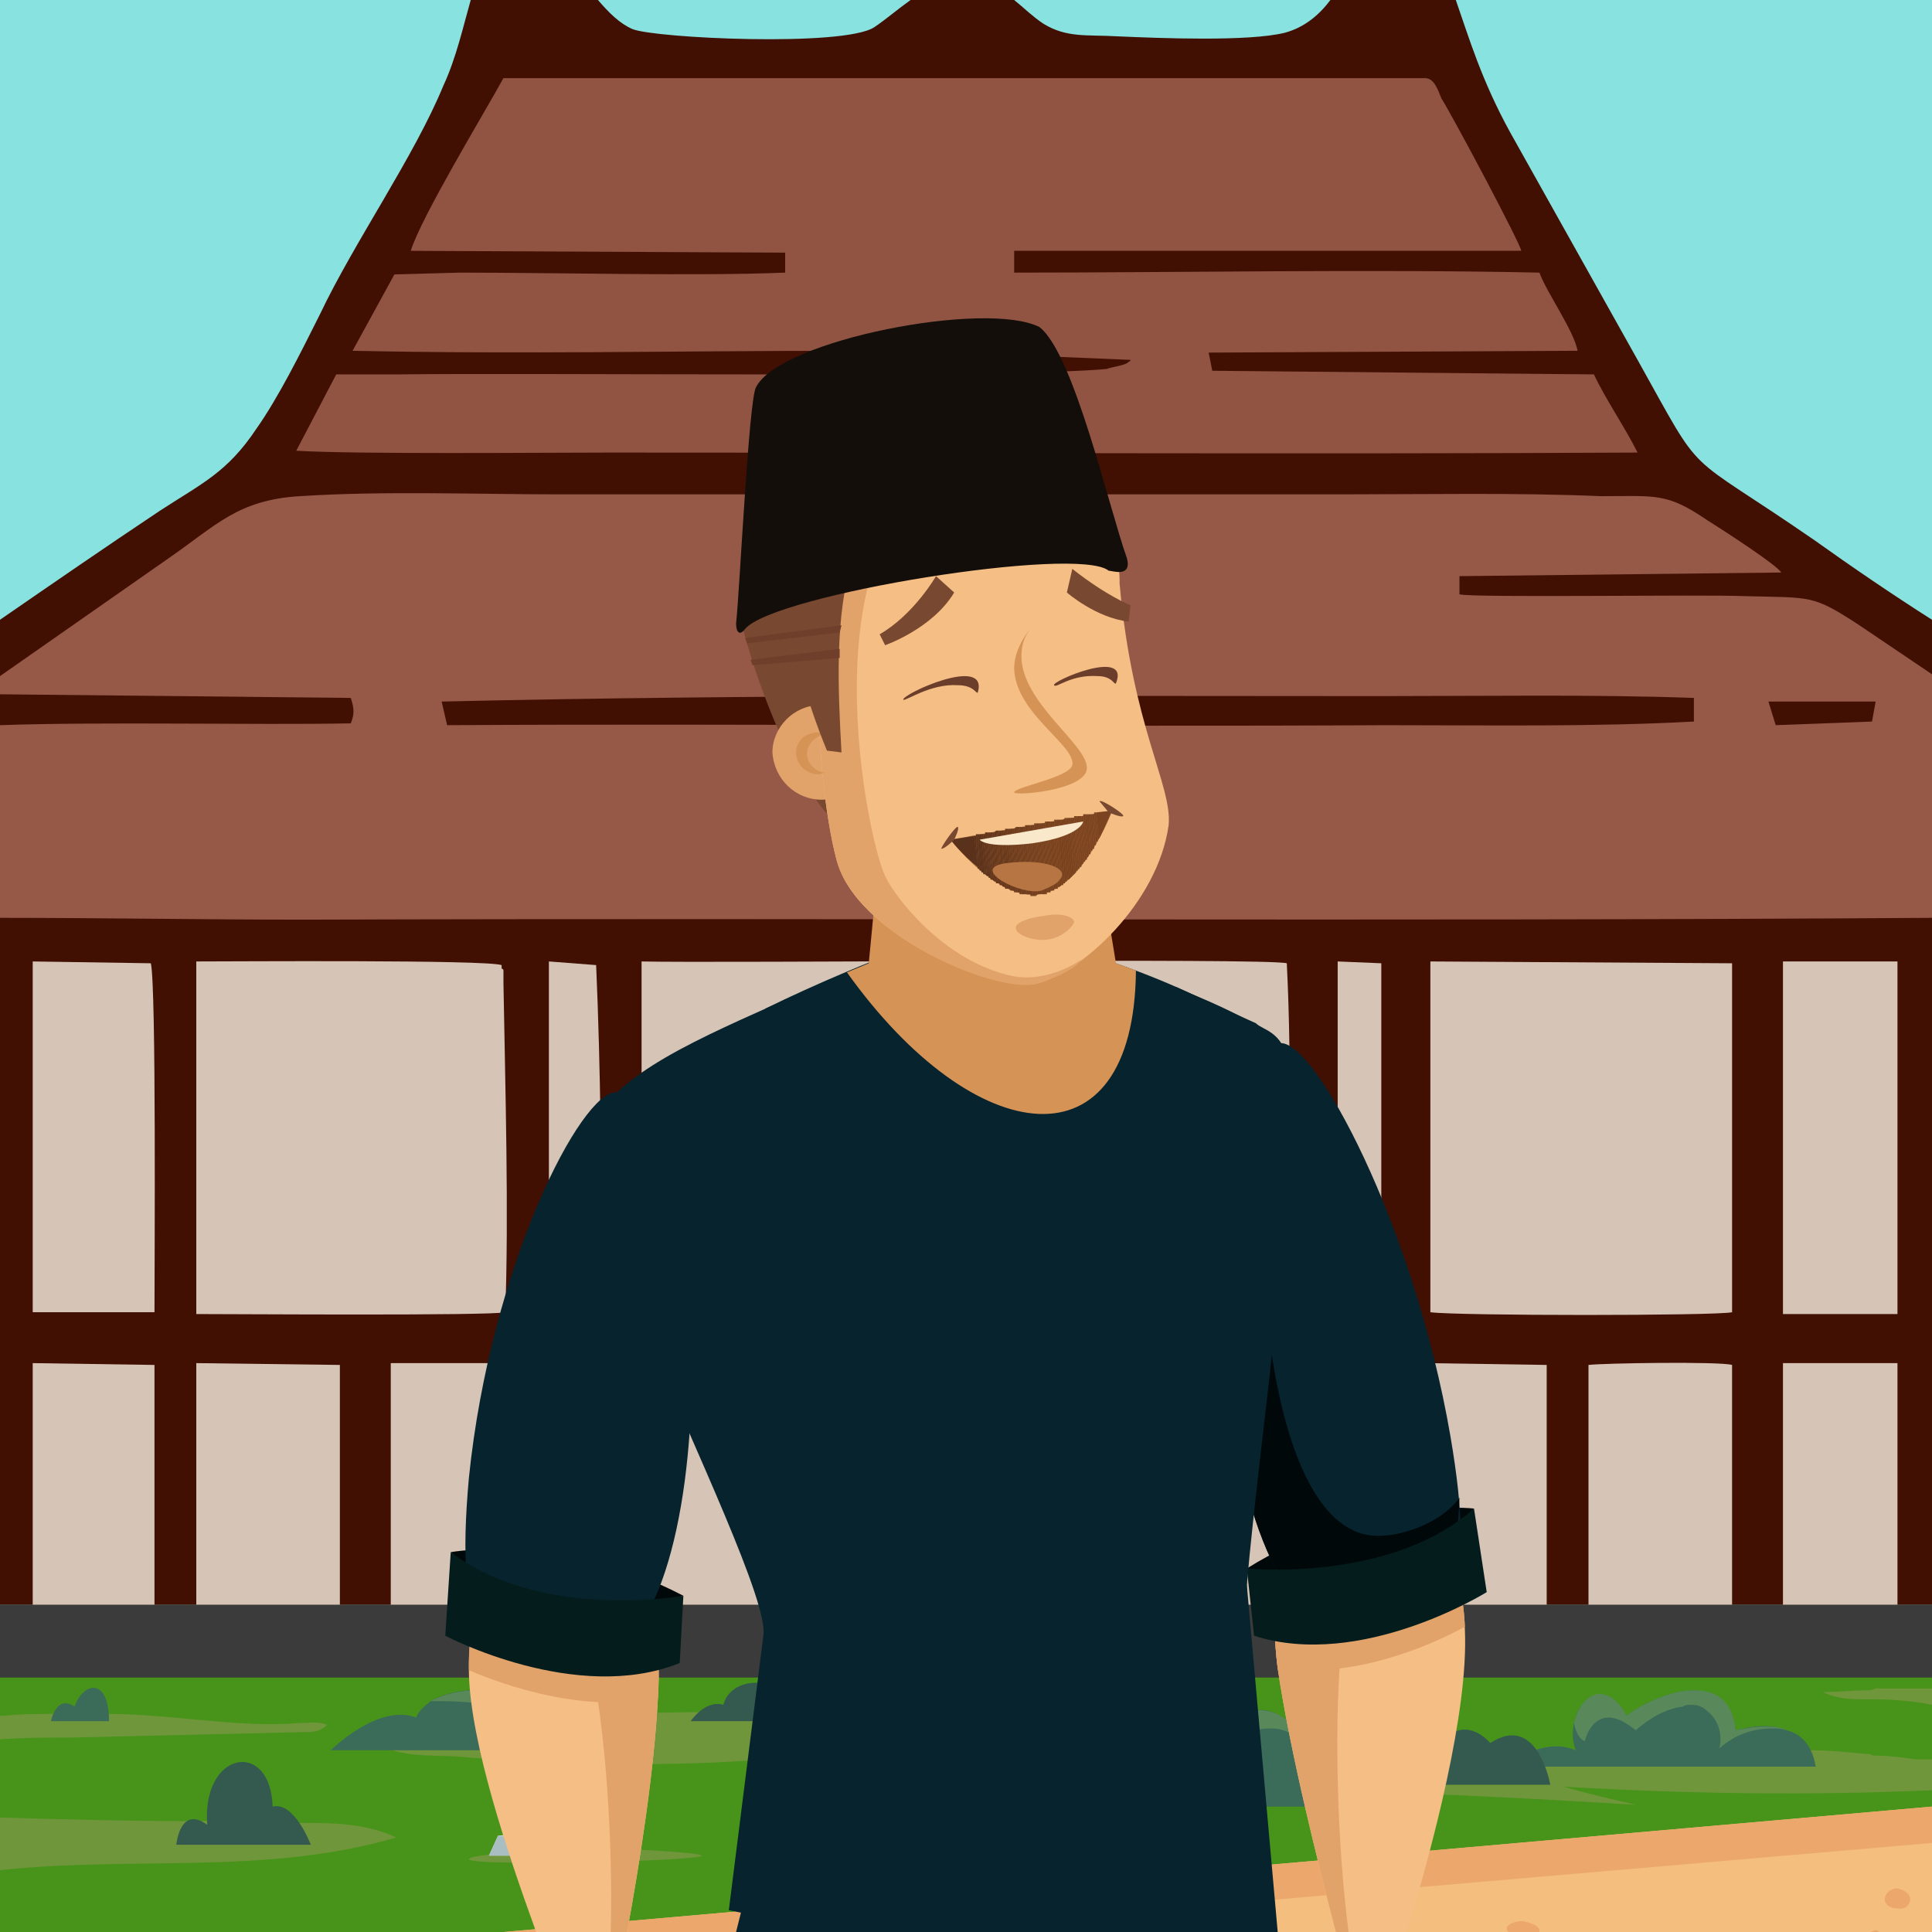 <?xml version="1.0" encoding="UTF-8"?>
<!DOCTYPE svg PUBLIC "-//W3C//DTD SVG 1.1//EN" "http://www.w3.org/Graphics/SVG/1.1/DTD/svg11.dtd">
<!-- Creator: CorelDRAW X7 -->
<svg xmlns="http://www.w3.org/2000/svg" xml:space="preserve" width="1063px" height="1063px"
  version="1.1"
  style="shape-rendering:geometricPrecision; text-rendering:geometricPrecision; image-rendering:optimizeQuality; fill-rule:evenodd; clip-rule:evenodd"
  viewBox="0 0 1063 1063" xmlns:xlink="http://www.w3.org/1999/xlink">
 <defs>
  <style type="text/css">
   <![CDATA[
    .fil10 {fill:#F3BE7E}
    .fil15 {fill:#ECA76D}
    .fil13 {fill:#CCDCD4}
    .fil14 {fill:#A8BEC1}
    .fil9 {fill:#70963B}
    .fil16 {fill:#59895A}
    .fil11 {fill:#3B6B59}
    .fil12 {fill:#345A4F}
    .fil20 {fill:#01080A}
    .fil7 {fill:#020202}
    .fil21 {fill:#051C1C}
    .fil17 {fill:#06232E}
    .fil22 {fill:#06232E}
    .fil69 {fill:#130E0A}
    .fil8 {fill:#3B3B3B}
    .fil2 {fill:#421003}
    .fil6 {fill:#421003}
    .fil1 {fill:#48941B}
    .fil66 {fill:#5A311B}
    .fil65 {fill:#5B321B}
    .fil64 {fill:#5C321B}
    .fil63 {fill:#5D331B}
    .fil62 {fill:#5E341B}
    .fil61 {fill:#5F341B}
    .fil60 {fill:#60341B}
    .fil59 {fill:#61351C}
    .fil58 {fill:#62351C}
    .fil57 {fill:#63361C}
    .fil56 {fill:#64361C}
    .fil55 {fill:#65371C}
    .fil54 {fill:#66371C}
    .fil53 {fill:#67381C}
    .fil52 {fill:#68381C}
    .fil51 {fill:#69391C}
    .fil50 {fill:#69391D}
    .fil49 {fill:#6A3A1D}
    .fil48 {fill:#6B3A1D}
    .fil26 {fill:#6B3D2B}
    .fil47 {fill:#6C3B1D}
    .fil46 {fill:#6D3C1D}
    .fil45 {fill:#6E3C1D}
    .fil44 {fill:#6F3C1D}
    .fil43 {fill:#703D1D}
    .fil25 {fill:#703F2C}
    .fil42 {fill:#713D1E}
    .fil41 {fill:#713E1E}
    .fil40 {fill:#723E1E}
    .fil39 {fill:#733F1E}
    .fil38 {fill:#743F1E}
    .fil37 {fill:#75401E}
    .fil36 {fill:#76401E}
    .fil35 {fill:#76411E}
    .fil34 {fill:#77411E}
    .fil33 {fill:#78411E}
    .fil32 {fill:#78421E}
    .fil31 {fill:#79421E}
    .fil24 {fill:#794830}
    .fil30 {fill:#7A421F}
    .fil29 {fill:#7A431F}
    .fil28 {fill:#7B431F}
    .fil0 {fill:#88E2E0}
    .fil4 {fill:#915443}
    .fil3 {fill:#965948}
    .fil27 {fill:#9B6335}
    .fil67 {fill:#B77544}
    .fil23 {fill:#D69356}
    .fil5 {fill:#D6C5B6}
    .fil19 {fill:#E2A36A}
    .fil18 {fill:#F4BE84}
    .fil68 {fill:#F9E8CA}
   ]]>
  </style>
 </defs>
 <g id="Layer_x0020_1">
  <g id="_764175336">
   <polygon class="fil0" points="0,1063 0,0 1063,0 1063,1063 "/>
   <polygon class="fil1" points="0,883 1063,883 1063,1063 0,1063 "/>
   <g>
    <path class="fil2" d="M0 883l1063 0 0 -542c-22,-14 -44,-29 -65,-44 -74,-51 -59,-31 -97,-99l-70 -125c-16,-29 -23,-53 -30,-73l-69 0c-6,8 -14,15 -25,18 -20,5 -69,3 -92,2 -17,-1 -28,1 -41,-7 -6,-4 -11,-9 -16,-13l-57 0c-7,5 -14,11 -20,15 -17,11 -121,6 -133,1 -7,-3 -13,-9 -19,-16l-70 0c-4,14 -8,32 -15,47 -16,39 -49,86 -68,126 -11,22 -23,46 -35,63 -16,24 -30,30 -53,45 -30,20 -59,40 -88,60l0 542z"/>
    <path class="fil3" d="M0 382l193 2c2,6 2,9 0,14 -54,1 -135,-1 -193,1l0 106c56,0 112,1 168,1 298,-1 597,1 895,-1l0 -134 -40 -27c-26,-17 -26,-15 -63,-16 -23,-1 -149,1 -157,-1l0 -10 177 -2c-2,-4 -33,-24 -41,-29 -22,-15 -28,-13 -58,-13 -47,-2 -96,-1 -144,-1l-429 0c-46,0 -97,-2 -143,1 -34,2 -46,16 -72,34l-93 65 0 10z"/>
    <path class="fil4" d="M226 138l206 1 0 11c-48,2 -126,0 -179,0l-36 1 -23 42c95,2 177,0 271,0 48,0 107,3 157,5 0,1 -1,1 -1,1 -1,2 -10,3 -12,4 -52,5 -312,2 -390,3l-34 0 -22 42c33,2 138,1 172,1 185,0 382,1 566,0 -7,-14 -18,-30 -24,-43l-210 -2 -2 -10 203 -1c-2,-11 -17,-32 -21,-43 -92,-2 -199,0 -289,0l0 -12 279 0c0,-3 -36,-71 -44,-84 -2,-5 -4,-11 -9,-11l-507 0c-11,20 -45,76 -51,95z"/>
    <path class="fil5" d="M420 883c1,-67 0,-134 0,-201 0,-16 1,-33 1,-49 1,-52 2,-45 112,-45 107,0 112,-6 112,42 0,17 0,34 1,51 0,67 -2,135 -1,202l63 0c0,-58 1,-115 1,-173 0,-59 2,-121 -1,-180 -11,-3 -313,0 -355,-1l0 354 67 0z"/>
    <path class="fil4" d="M622 883l0 -271 -177 1c-3,20 -1,226 -1,270l178 0z"/>
    <path class="fil5" d="M108 723c21,0 162,1 170,-1 2,-54 0,-124 -1,-181 0,-1 0,-4 0,-6 0,0 0,0 0,-1 0,0 0,-1 -1,-1l0 -2c-9,-3 -147,-2 -168,-2l0 194z"/>
    <path class="fil5" d="M787 722c15,2 157,2 166,0l0 -192 -166 -1 0 193z"/>
    <path class="fil5" d="M18 537l0 185 67 0c0,-26 1,-179 -2,-192l-65 -1 0 8z"/>
    <polygon class="fil5" points="981,723 1044,723 1044,529 981,529 "/>
    <path class="fil5" d="M874 757l0 126 79 0 0 -132c-7,-2 -71,-1 -79,0l0 6z"/>
    <polygon class="fil5" points="108,802 108,883 187,883 187,751 108,750 "/>
    <path class="fil6" d="M243 386l3 13c172,-1 344,1 516,0 56,0 115,1 170,-2l0 -13c-56,-2 -115,-1 -172,-1 -172,0 -345,-1 -517,3z"/>
    <path class="fil5" d="M330 883c0,-116 3,-237 -2,-352l-26 -2 0 354 28 0z"/>
    <polygon class="fil5" points="85,883 85,751 18,750 18,883 "/>
    <polygon class="fil5" points="787,814 786,883 851,883 851,751 785,750 "/>
    <polygon class="fil5" points="215,763 215,883 278,883 278,750 215,750 "/>
    <polygon class="fil5" points="981,757 981,882 981,883 1044,883 1044,750 981,750 "/>
    <polygon class="fil5" points="760,883 760,530 736,529 736,883 "/>
    <polygon class="fil6" points="977,399 1030,397 1032,386 973,386 "/>
    <path class="fil7" d="M573 741c1,5 9,18 13,21 5,-2 14,-7 19,-10 -2,-6 -6,-10 -8,-16 -9,1 -18,2 -24,5z"/>
    <path class="fil2" d="M278 19l31 1c-3,-6 -8,-13 -12,-20l-14 0c-2,8 -5,17 -5,19z"/>
    <path class="fil2" d="M752 19l28 0c0,-3 -2,-12 -5,-19l-12 0 -11 19z"/>
    <polygon class="fil8" points="0,883 1063,883 1063,923 0,923 "/>
   </g>
   <g>
    <path class="fil9" d="M900 993c-13,-3 -26,-6 -40,-10 68,4 135,5 203,2l0 -17c-3,0 -6,0 -9,0 -7,-1 -14,-2 -21,-2 0,0 -1,0 -1,0 -2,0 -3,-1 -4,-1 -1,0 -1,0 -2,0 -10,-1 -20,-2 -30,-2 -10,-1 -19,-2 -28,-2 -7,0 -14,0 -20,0l-2 0c-32,0 -65,2 -98,7 -5,0 -11,1 -17,2 -19,3 -38,6 -56,10 -9,2 -18,4 -27,6 51,1 101,4 152,7z"/>
    <path class="fil9" d="M407 969c17,-1 33,-3 50,-3 13,0 25,1 38,1 26,2 52,3 78,-2 -37,-8 -75,-8 -112,-9 7,-4 15,-9 22,-14 -52,-1 -104,0 -155,1 1,3 3,5 5,7 0,3 -2,4 -4,4 -20,2 -40,4 -60,5 -10,0 -20,0 -31,0 -7,0 -23,-6 -29,1 14,8 34,5 49,7 17,1 33,2 49,3 33,1 67,1 100,-1z"/>
    <path class="fil9" d="M0 1000l0 29c73,-8 146,3 218,-18 -17,-8 -35,-8 -53,-8l-6 0c-15,0 -30,0 -45,-1 -1,0 -1,0 -2,0 -3,0 -6,0 -9,0 -35,0 -69,-1 -103,-2z"/>
    <path class="fil9" d="M0 944l0 13c13,-1 27,-1 40,-1l0 0c43,-1 85,-2 127,-3 5,0 9,0 13,-4 -5,-2 -10,-1 -15,-1 -23,2 -46,-1 -70,-3 -11,-1 -23,-2 -35,-2 -10,-1 -20,-1 -30,0 -9,0 -18,0 -27,1 -1,0 -2,0 -3,0z"/>
    <polygon class="fil10" points="1063,994 277,1063 1063,1063 "/>
    <path class="fil11" d="M829 972l170 0c-2,-12 -8,-18 -16,-20 -9,-4 -20,-2 -28,0 -5,-38 -49,-17 -60,-8 -11,-20 -26,-11 -29,4 -1,5 -1,10 1,15 -19,-8 -38,9 -38,9z"/>
    <path class="fil11" d="M467 994l257 0c1,-14 -2,-26 -6,-34 -11,-24 -36,-26 -46,-3 -15,-28 -33,11 -35,15l0 0c0,0 -8,-34 -24,-29 -17,-38 -53,-23 -63,0 -18,-42 -53,-8 -44,29 -24,-9 -39,22 -39,22z"/>
    <path class="fil11" d="M182 963l178 0c-3,-7 -6,-13 -10,-18 -18,-25 -48,-13 -64,-1 0,-16 -32,-18 -49,-8 -4,3 -7,6 -8,9 -21,-8 -47,18 -47,18z"/>
    <path class="fil12" d="M171 1015l-74 0c0,0 2,-22 17,-11 -3,-41 35,-47 36,-10 12,-3 21,21 21,21z"/>
    <path class="fil11" d="M60 947l-32 0c0,0 3,-15 13,-8 5,-14 19,-16 19,8z"/>
    <path class="fil12" d="M441 947l-61 0c0,0 8,-12 18,-9 4,-16 31,-16 33,-1 8,-2 10,10 10,10z"/>
    <path class="fil12" d="M853 982c0,0 -7,-40 -33,-23 -14,-15 -30,-6 -31,17 -9,-12 -15,6 -15,6l79 0z"/>
    <path class="fil12" d="M588 1002c0,0 -6,-39 -25,-30 -13,-18 -27,-12 -25,14 -8,-9 -21,16 -21,16l71 0z"/>
    <path class="fil9" d="M336 1017c0,0 50,2 50,4 0,3 -127,6 -128,2 -1,-4 78,-6 78,-6z"/>
    <path class="fil13" d="M344 1021c0,0 -15,-14 -24,-14 -9,-1 -46,3 -46,3l-5 11 75 0z"/>
    <polygon class="fil14" points="274,1010 314,1015 314,1021 269,1021 "/>
    <polygon class="fil14" points="331,1021 327,1014 324,1015 325,1021 "/>
    <path class="fil9" d="M1003 931c8,4 17,4 25,4 0,0 1,0 1,0 1,0 2,0 3,0 10,0 21,1 31,3l0 -9c-10,0 -21,0 -31,0 -2,1 -3,1 -4,1 -8,0 -17,1 -25,1z"/>
    <polygon class="fil15" points="495,1063 1063,1014 1063,994 277,1063 "/>
    <path class="fil15" d="M829 1061c0,1 0,1 1,2l17 0c0,0 0,-1 0,-1 0,-2 -4,-4 -9,-5 -5,0 -9,2 -9,4z"/>
    <path class="fil15" d="M1034 1063c0,0 -1,-1 -2,-1 -1,0 -2,1 -3,1l5 0z"/>
    <path class="fil15" d="M1037 1045c0,3 3,5 7,5 4,1 7,-2 7,-5 0,-3 -3,-5 -7,-6 -4,0 -7,3 -7,6z"/>
    <path class="fil16" d="M946 962c9,-8 19,-11 29,-11 3,0 5,0 8,1 -4,-2 -8,-2 -12,-2 -6,0 -11,1 -16,2 -2,-17 -11,-22 -23,-22 -14,0 -31,9 -37,14 -4,-8 -10,-12 -15,-12 -6,0 -12,7 -14,16 1,5 3,9 6,10 2,-8 7,-13 13,-13 0,0 0,0 0,0 5,0 10,3 15,7 8,-7 17,-12 26,-13 1,-1 3,-1 5,-1 3,0 6,1 9,4 5,4 8,12 6,20z"/>
    <path class="fil16" d="M637 972c5,-5 10,-9 15,-10 1,-1 3,-1 4,-1 4,0 9,3 10,10 9,-12 21,-20 32,-20 3,0 5,0 8,1 4,1 8,4 12,8 -6,-13 -15,-19 -25,-19 -8,0 -17,5 -21,16 -4,-7 -8,-10 -12,-10 -11,0 -22,22 -23,25 0,0 0,0 0,0z"/>
    <path class="fil16" d="M282 953c5,-4 10,-5 15,-5 4,0 8,1 12,3 8,-6 16,-10 25,-10 6,0 11,1 16,4 -8,-11 -18,-14 -28,-14 -13,0 -27,6 -36,13l0 0c0,0 0,0 0,-1 0,-9 -11,-13 -24,-13 -8,0 -18,2 -25,6 2,0 5,0 7,0 9,0 18,1 26,2 3,1 6,1 8,4 3,2 5,6 4,11z"/>
   </g>
   <g>
    <polygon class="fil17" points="410,1043 405,1063 696,1063 696,1048 "/>
    <path class="fil18" d="M747 818c-29,4 -52,37 -44,100 7,47 22,106 32,145l39 0c14,-46 34,-121 32,-166 -1,-45 -24,-85 -59,-79z"/>
    <path class="fil19" d="M737 918c3,-60 5,-81 32,-86 17,-3 19,6 29,23 -10,-25 -28,-41 -51,-37 -29,4 -52,37 -44,100 7,47 22,106 32,145l7 0c-5,-38 -8,-96 -5,-145z"/>
    <path class="fil19" d="M806 895c-2,-44 -25,-82 -59,-77 -29,4 -52,37 -44,100 42,6 85,-13 103,-23z"/>
    <path class="fil20" d="M811 830c0,0 -61,-7 -125,33 0,0 79,18 125,-33z"/>
    <path class="fil17" d="M704 574c-53,8 -43,324 39,322 56,-2 70,-18 55,-106 -20,-116 -75,-219 -94,-216z"/>
    <path class="fil20" d="M759 845c-65,2 -76,-186 -55,-271l0 0c-53,8 -43,324 39,322 38,-1 58,-11 60,-72 -8,12 -29,21 -44,21z"/>
    <path class="fil21" d="M686 863c0,0 79,8 125,-33l7 46c0,0 -69,43 -128,24l-4 -37z"/>
    <path class="fil17" d="M692 1013c0,0 0,18 -1,50l-156 0c-1,-25 6,-52 29,-74 43,-40 121,-36 128,24z"/>
    <path class="fil17" d="M594 1063c1,-21 -5,-43 -24,-63 -76,-59 -138,-44 -156,63l180 0z"/>
    <path class="fil17" d="M594 1063c0,-1 0,-1 0,-2 0,-21 -6,-42 -24,-61 -3,-2 -7,-5 -10,-7 1,-1 2,-3 4,-4 18,-17 43,-26 66,-26 31,0 58,16 62,50 0,0 0,18 -1,50l-97 0z"/>
    <path class="fil17" d="M414 1063c11,-66 39,-97 76,-97 24,0 51,12 80,34 18,19 24,40 24,61 0,1 0,1 0,2l-180 0z"/>
    <path class="fil17" d="M337 604c20,-28 199,-96 199,-96 0,0 152,40 170,69 8,12 -2,88 -5,127 -2,38 -15,129 -15,168 0,44 12,161 12,171 0,3 -5,11 -20,20l-208 0c-36,-16 -61,-36 -61,-43 -1,-5 26,-126 26,-126l-80 -162c0,0 -26,-117 -18,-128z"/>
    <path class="fil22" d="M460 1031l7 -112c0,0 59,0 59,-8 0,-8 -55,-14 -55,-14 0,0 27,-1 28,-9 1,-7 -32,-10 -32,-10 0,0 -66,-128 -59,-182 7,-53 87,-151 87,-151l-5 -19c-55,22 -139,59 -153,78 -8,11 18,128 18,128l80 162c0,0 -27,121 -26,126 0,7 25,27 61,43l64 0c-44,-13 -74,-32 -74,-32zm218 32c2,-2 5,-3 7,-5 -4,2 -9,4 -13,5l6 0z"/>
    <path class="fil22" d="M421 555c23,30 96,93 168,136 40,-62 75,-140 75,-140 -55,-28 -128,-43 -128,-43 0,0 -58,19 -115,47z"/>
    <path class="fil17" d="M647 543l44 20c4,4 14,4 18,21 1,5 1,14 0,20 0,92 -15,179 -23,268l17 191 -75 0c-11,-304 14,-289 17,-355 0,0 8,-96 2,-165z"/>
    <path class="fil23" d="M625 534c-1,111 -89,99 -159,1l12 -5 7 -73 117 0 12 73 11 4z"/>
    <path class="fil18" d="M312 837c29,2 54,34 50,97 -2,40 -10,91 -17,129l-50 0c-16,-44 -36,-104 -37,-142 -1,-45 18,-86 54,-84z"/>
    <path class="fil19" d="M329 936c-8,-60 -12,-80 -38,-83 -18,-2 -19,8 -27,25 8,-25 24,-43 48,-41 29,2 54,34 50,97 -2,40 -10,91 -17,129l-9 0c1,-37 -1,-86 -7,-127z"/>
    <path class="fil19" d="M258 919c-1,-44 19,-84 54,-82 29,2 54,34 50,97 -41,9 -85,-7 -104,-15z"/>
    <path class="fil20" d="M248 854c0,0 61,-11 128,24 0,0 -78,24 -128,-24z"/>
    <path class="fil17" d="M339 601c53,5 64,310 -18,314 -55,2 -71,-13 -63,-102 12,-117 62,-213 81,-212z"/>
    <path class="fil21" d="M376 878c0,0 -78,14 -128,-24l-3 46c0,0 72,38 129,15l2 -37z"/>
    <path class="fil17" d="M456 539c0,0 64,107 64,191 0,0 6,153 -7,333l-61 0c-10,-3 -23,-6 -37,-9 -4,-1 -9,-2 -14,-3l19 -151c3,-18 -38,-103 -65,-168 -18,-69 -23,-108 -18,-128 22,-25 80,-46 119,-65z"/>
    <path class="fil24" d="M493 357c8,64 3,95 -20,101 -19,4 -50,-57 -65,-115l42 -116c24,1 35,65 43,130z"/>
    <path class="fil19" d="M478 413c0,15 -11,27 -26,27 -14,0 -26,-11 -27,-26 0,-14 12,-26 26,-26 15,-1 27,11 27,25z"/>
    <path class="fil18" d="M616 321c7,79 29,111 27,133 -6,43 -48,81 -72,87 -21,6 -101,-26 -111,-69 -11,-42 -22,-171 25,-200 82,-50 132,6 131,49z"/>
    <path class="fil19" d="M487 482c-11,-23 -47,-205 51,-229 -16,1 -34,7 -53,19 -47,29 -36,158 -25,200 10,43 91,76 111,69 20,-6 24,-13 24,-13 0,0 -18,13 -38,9 -38,-8 -65,-44 -70,-55z"/>
    <path class="fil23" d="M567 346c-6,7 -9,15 -9,22 1,25 34,42 32,53 -2,7 -32,12 -32,15 0,2 39,-1 40,-13 1,-13 -36,-36 -36,-62 0,-5 1,-10 5,-15z"/>
    <path class="fil23" d="M444 415c0,-6 5,-10 10,-11 1,0 2,1 2,1 -1,-2 -4,-2 -6,-2 -7,0 -12,5 -12,11 0,7 6,12 12,12 2,0 3,-1 4,-1 -5,0 -10,-5 -10,-10z"/>
    <path class="fil24" d="M545 252c-89,2 -86,91 -82,162l-8 -1c-46,-112 -21,-200 90,-161z"/>
    <path class="fil25" d="M438 229c0,0 26,21 60,36l-4 3c0,0 -40,-20 -56,-39z"/>
    <polygon class="fil25" points="463,344 410,351 411,354 462,348 "/>
    <polygon class="fil25" points="462,357 413,363 414,366 462,362 "/>
    <path class="fil19" d="M591 507c0,2 -6,9 -15,10 -8,1 -17,-3 -17,-6 -1,-3 6,-6 15,-7 9,-2 16,0 17,3z"/>
    <path class="fil24" d="M487 355c0,0 26,-9 38,-29l-10 -9c0,0 -12,21 -31,32l3 6z"/>
    <path class="fil24" d="M590 313l-3 13c0,0 16,14 34,16l1 -9c0,0 -13,-5 -32,-20z"/>
    <path class="fil26" d="M497 385c-1,-3 47,-25 41,-4 -1,1 -2,-4 -11,-4 -15,-1 -29,9 -30,8z"/>
    <path class="fil26" d="M580 377c-2,-2 42,-21 34,-1 -1,1 -2,-4 -10,-4 -15,-1 -23,7 -24,5z"/>
    <path class="fil27" d="M523 462l89 -16c0,0 -16,43 -40,46 -23,4 -49,-30 -49,-30z"/>
    <path class="fil28" d="M605 461l-2 -14 9 -1 0 0c-1,1 -3,7 -7,15z"/>
    <polygon class="fil28" points="604,462 603,447 603,447 605,461 "/>
    <polygon class="fil28" points="604,462 603,447 603,447 604,462 "/>
    <polygon class="fil28" points="604,462 602,447 603,447 604,462 "/>
    <polygon class="fil28" points="604,463 602,447 602,447 604,462 "/>
    <polygon class="fil28" points="603,463 602,447 602,447 604,463 "/>
    <polygon class="fil28" points="603,464 602,448 602,447 603,463 "/>
    <polygon class="fil28" points="603,464 601,448 602,448 603,464 "/>
    <polygon class="fil28" points="603,465 601,448 601,448 603,464 "/>
    <polygon class="fil28" points="602,465 601,448 601,448 603,465 "/>
    <polygon class="fil28" points="602,465 601,448 601,448 602,465 "/>
    <polygon class="fil28" points="602,466 600,448 601,448 602,465 "/>
    <polygon class="fil28" points="602,466 600,448 600,448 602,466 "/>
    <polygon class="fil28" points="602,467 600,448 600,448 602,466 "/>
    <polygon class="fil28" points="601,467 600,448 600,448 602,467 "/>
    <polygon class="fil28" points="601,467 599,448 600,448 601,467 "/>
    <polygon class="fil28" points="601,468 599,448 599,448 601,467 "/>
    <polygon class="fil28" points="601,468 599,448 599,448 601,468 "/>
    <polygon class="fil28" points="600,468 599,448 599,448 601,468 "/>
    <polygon class="fil28" points="600,469 598,448 599,448 600,468 "/>
    <polygon class="fil28" points="600,469 598,448 598,448 600,469 "/>
    <polygon class="fil28" points="600,470 598,448 598,448 600,469 "/>
    <polygon class="fil28" points="599,470 597,448 598,448 600,470 "/>
    <polygon class="fil28" points="599,470 597,448 597,448 599,470 "/>
    <polygon class="fil28" points="599,471 597,448 597,448 599,470 "/>
    <polygon class="fil28" points="599,471 597,448 597,448 599,471 "/>
    <polygon class="fil28" points="599,471 596,448 597,448 599,471 "/>
    <polygon class="fil28" points="598,472 596,449 596,448 599,471 "/>
    <polygon class="fil28" points="598,472 596,449 596,449 598,472 "/>
    <polygon class="fil28" points="598,472 596,449 596,449 598,472 "/>
    <polygon class="fil28" points="598,473 595,449 596,449 598,472 "/>
    <polygon class="fil28" points="597,473 595,449 595,449 598,473 "/>
    <polygon class="fil28" points="597,473 595,449 595,449 597,473 "/>
    <polygon class="fil28" points="597,474 595,449 595,449 597,473 "/>
    <polygon class="fil28" points="597,474 594,449 595,449 597,474 "/>
    <polygon class="fil28" points="596,474 594,449 594,449 597,474 "/>
    <polygon class="fil28" points="596,475 594,449 594,449 596,474 "/>
    <polygon class="fil28" points="596,475 594,449 594,449 596,475 "/>
    <polygon class="fil28" points="596,475 593,449 594,449 596,475 "/>
    <polygon class="fil28" points="595,476 593,449 593,449 596,475 "/>
    <polygon class="fil28" points="595,476 593,449 593,449 595,476 "/>
    <polygon class="fil28" points="595,476 592,449 593,449 595,476 "/>
    <polygon class="fil28" points="595,477 592,449 592,449 595,476 "/>
    <polygon class="fil28" points="595,477 592,449 592,449 595,477 "/>
    <polygon class="fil28" points="594,477 592,449 592,449 595,477 "/>
    <polygon class="fil28" points="594,477 591,449 592,449 594,477 "/>
    <polygon class="fil28" points="594,478 591,449 591,449 594,477 "/>
    <polygon class="fil28" points="594,478 591,450 591,449 594,478 "/>
    <polygon class="fil28" points="593,478 591,450 591,450 594,478 "/>
    <polygon class="fil28" points="593,479 590,450 591,450 593,478 "/>
    <polygon class="fil29" points="593,479 590,450 590,450 593,479 "/>
    <polygon class="fil29" points="593,479 590,450 590,450 593,479 "/>
    <polygon class="fil29" points="592,479 590,450 590,450 593,479 "/>
    <polygon class="fil29" points="592,480 589,450 590,450 592,479 "/>
    <polygon class="fil29" points="592,480 589,450 589,450 592,480 "/>
    <polygon class="fil29" points="592,480 589,450 589,450 592,480 "/>
    <polygon class="fil29" points="591,481 589,450 589,450 592,480 "/>
    <polygon class="fil29" points="591,481 588,450 589,450 591,481 "/>
    <polygon class="fil29" points="591,481 588,450 588,450 591,481 "/>
    <polygon class="fil29" points="591,481 588,450 588,450 591,481 "/>
    <polygon class="fil29" points="590,482 587,450 588,450 591,481 "/>
    <polygon class="fil29" points="590,482 587,450 587,450 590,482 "/>
    <polygon class="fil29" points="590,482 587,450 587,450 590,482 "/>
    <polygon class="fil29" points="590,482 587,450 587,450 590,482 "/>
    <polygon class="fil29" points="589,483 586,450 587,450 590,482 "/>
    <polygon class="fil29" points="589,483 586,450 586,450 589,483 "/>
    <polygon class="fil29" points="589,483 586,450 586,450 589,483 "/>
    <polygon class="fil30" points="589,483 586,450 586,450 589,483 "/>
    <polygon class="fil30" points="588,484 585,451 586,450 589,483 "/>
    <polygon class="fil30" points="588,484 585,451 585,451 588,484 "/>
    <polygon class="fil30" points="588,484 585,451 585,451 588,484 "/>
    <polygon class="fil30" points="588,484 585,451 585,451 588,484 "/>
    <polygon class="fil30" points="587,484 584,451 585,451 588,484 "/>
    <polygon class="fil30" points="587,485 584,451 584,451 587,484 "/>
    <polygon class="fil30" points="587,485 584,451 584,451 587,485 "/>
    <polygon class="fil31" points="587,485 584,451 584,451 587,485 "/>
    <polygon class="fil31" points="586,485 583,451 584,451 587,485 "/>
    <polygon class="fil31" points="586,485 583,451 583,451 586,485 "/>
    <polygon class="fil31" points="586,486 583,451 583,451 586,485 "/>
    <polygon class="fil31" points="586,486 583,451 583,451 586,486 "/>
    <polygon class="fil31" points="585,486 582,451 583,451 586,486 "/>
    <polygon class="fil31" points="585,486 582,451 582,451 585,486 "/>
    <polygon class="fil31" points="585,486 582,451 582,451 585,486 "/>
    <polygon class="fil31" points="585,487 581,451 582,451 585,486 "/>
    <polygon class="fil31" points="584,487 581,451 581,451 585,487 "/>
    <polygon class="fil31" points="584,487 581,451 581,451 584,487 "/>
    <polygon class="fil31" points="584,487 581,451 581,451 584,487 "/>
    <polygon class="fil32" points="584,487 580,451 581,451 584,487 "/>
    <polygon class="fil32" points="583,488 580,451 580,451 584,487 "/>
    <polygon class="fil32" points="583,488 580,452 580,451 583,488 "/>
    <polygon class="fil32" points="583,488 580,452 580,452 583,488 "/>
    <polygon class="fil32" points="583,488 579,452 580,452 583,488 "/>
    <polygon class="fil32" points="582,488 579,452 579,452 583,488 "/>
    <polygon class="fil32" points="582,488 579,452 579,452 582,488 "/>
    <polygon class="fil32" points="582,489 579,452 579,452 582,488 "/>
    <polygon class="fil33" points="582,489 578,452 579,452 582,489 "/>
    <polygon class="fil33" points="581,489 578,452 578,452 582,489 "/>
    <polygon class="fil33" points="581,489 578,452 578,452 581,489 "/>
    <polygon class="fil33" points="581,489 578,452 578,452 581,489 "/>
    <polygon class="fil34" points="581,489 577,452 578,452 581,489 "/>
    <polygon class="fil34" points="580,489 577,452 577,452 581,489 "/>
    <polygon class="fil34" points="580,490 577,452 577,452 580,489 "/>
    <polygon class="fil34" points="580,490 576,452 577,452 580,490 "/>
    <polygon class="fil34" points="580,490 576,452 576,452 580,490 "/>
    <polygon class="fil34" points="579,490 576,452 576,452 580,490 "/>
    <polygon class="fil34" points="579,490 576,452 576,452 579,490 "/>
    <polygon class="fil34" points="579,490 575,452 576,452 579,490 "/>
    <polygon class="fil35" points="579,490 575,452 575,452 579,490 "/>
    <polygon class="fil35" points="578,490 575,452 575,452 579,490 "/>
    <polygon class="fil35" points="578,491 575,453 575,452 578,490 "/>
    <polygon class="fil35" points="578,491 574,453 575,453 578,491 "/>
    <polygon class="fil35" points="578,491 574,453 574,453 578,491 "/>
    <polygon class="fil35" points="577,491 574,453 574,453 578,491 "/>
    <polygon class="fil35" points="577,491 574,453 574,453 577,491 "/>
    <polygon class="fil35" points="577,491 573,453 574,453 577,491 "/>
    <polygon class="fil36" points="577,491 573,453 573,453 577,491 "/>
    <polygon class="fil36" points="576,491 573,453 573,453 577,491 "/>
    <polygon class="fil36" points="576,491 573,453 573,453 576,491 "/>
    <polygon class="fil36" points="576,491 572,453 573,453 576,491 "/>
    <polygon class="fil37" points="576,492 572,453 572,453 576,491 "/>
    <polygon class="fil37" points="575,492 572,453 572,453 576,492 "/>
    <polygon class="fil37" points="575,492 571,453 572,453 575,492 "/>
    <polygon class="fil37" points="575,492 571,453 571,453 575,492 "/>
    <polygon class="fil37" points="575,492 571,453 571,453 575,492 "/>
    <polygon class="fil37" points="574,492 571,453 571,453 575,492 "/>
    <polygon class="fil37" points="574,492 570,453 571,453 574,492 "/>
    <polygon class="fil37" points="574,492 570,453 570,453 574,492 "/>
    <polygon class="fil38" points="574,492 570,453 570,453 574,492 "/>
    <polygon class="fil38" points="573,492 570,453 570,453 574,492 "/>
    <polygon class="fil38" points="573,492 569,453 570,453 573,492 "/>
    <polygon class="fil38" points="573,492 569,454 569,453 573,492 "/>
    <polygon class="fil38" points="572,492 569,454 569,454 573,492 "/>
    <polygon class="fil38" points="572,492 569,454 569,454 572,492 572,492 "/>
    <polygon class="fil38" points="572,492 568,454 569,454 572,492 "/>
    <polygon class="fil38" points="572,492 568,454 568,454 572,492 "/>
    <polygon class="fil38" points="571,492 568,454 568,454 572,492 "/>
    <polygon class="fil39" points="571,492 568,454 568,454 571,492 "/>
    <polygon class="fil39" points="571,492 567,454 568,454 571,492 "/>
    <polygon class="fil39" points="571,492 567,454 567,454 571,492 "/>
    <polygon class="fil39" points="570,493 567,454 567,454 571,492 "/>
    <polygon class="fil39" points="570,493 567,454 567,454 570,493 "/>
    <polygon class="fil39" points="570,493 566,454 567,454 570,493 "/>
    <polygon class="fil39" points="570,493 566,454 566,454 570,493 "/>
    <polygon class="fil39" points="569,493 566,454 566,454 570,493 "/>
    <polygon class="fil40" points="569,493 565,454 566,454 569,493 "/>
    <polygon class="fil40" points="569,493 565,454 565,454 569,493 "/>
    <polygon class="fil40" points="568,493 565,454 565,454 569,493 "/>
    <polygon class="fil40" points="568,493 565,454 565,454 568,493 "/>
    <polygon class="fil41" points="568,493 564,454 565,454 568,493 "/>
    <polygon class="fil41" points="568,493 564,454 564,454 568,493 "/>
    <polygon class="fil41" points="567,493 564,454 564,454 568,493 "/>
    <polygon class="fil41" points="567,493 564,455 564,454 567,493 "/>
    <polygon class="fil42" points="567,493 563,455 564,455 567,493 "/>
    <polygon class="fil42" points="567,492 563,455 563,455 567,493 "/>
    <polygon class="fil42" points="566,492 563,455 563,455 567,492 "/>
    <polygon class="fil42" points="566,492 563,455 563,455 566,492 "/>
    <polygon class="fil43" points="566,492 562,455 563,455 566,492 566,492 566,492 "/>
    <polygon class="fil43" points="566,492 562,455 562,455 566,492 "/>
    <polygon class="fil43" points="565,492 562,455 562,455 566,492 "/>
    <polygon class="fil43" points="565,492 562,455 562,455 565,492 "/>
    <polygon class="fil43" points="565,492 561,455 562,455 565,492 "/>
    <polygon class="fil43" points="564,492 561,455 561,455 565,492 "/>
    <polygon class="fil43" points="564,492 561,455 561,455 564,492 "/>
    <polygon class="fil43" points="564,492 560,455 561,455 564,492 "/>
    <polygon class="fil44" points="564,492 560,455 560,455 564,492 "/>
    <polygon class="fil44" points="563,492 560,455 560,455 564,492 "/>
    <polygon class="fil44" points="563,492 560,455 560,455 563,492 "/>
    <polygon class="fil44" points="563,492 559,455 560,455 563,492 "/>
    <polygon class="fil45" points="563,492 559,455 559,455 563,492 "/>
    <polygon class="fil45" points="562,492 559,455 559,455 563,492 "/>
    <polygon class="fil45" points="562,492 559,455 559,455 562,492 "/>
    <polygon class="fil45" points="562,492 558,456 559,455 562,492 "/>
    <polygon class="fil46" points="561,492 558,456 558,456 562,492 "/>
    <polygon class="fil46" points="561,492 558,456 558,456 561,492 "/>
    <polygon class="fil46" points="561,491 558,456 558,456 561,492 "/>
    <polygon class="fil46" points="561,491 557,456 558,456 561,491 "/>
    <polygon class="fil47" points="560,491 557,456 557,456 561,491 "/>
    <polygon class="fil47" points="560,491 557,456 557,456 560,491 "/>
    <polygon class="fil47" points="560,491 557,456 557,456 560,491 "/>
    <polygon class="fil47" points="560,491 556,456 557,456 560,491 "/>
    <polygon class="fil47" points="559,491 556,456 556,456 560,491 "/>
    <polygon class="fil47" points="559,491 556,456 556,456 559,491 "/>
    <polygon class="fil47" points="559,491 555,456 556,456 559,491 "/>
    <polygon class="fil47" points="558,491 555,456 555,456 559,491 "/>
    <polygon class="fil48" points="558,491 555,456 555,456 558,491 "/>
    <polygon class="fil48" points="558,490 555,456 555,456 558,491 "/>
    <polygon class="fil48" points="558,490 554,456 555,456 558,490 "/>
    <polygon class="fil48" points="557,490 554,456 554,456 558,490 "/>
    <polygon class="fil49" points="557,490 554,456 554,456 557,490 "/>
    <polygon class="fil49" points="557,490 554,456 554,456 557,490 "/>
    <polygon class="fil49" points="556,490 553,456 554,456 557,490 "/>
    <polygon class="fil49" points="556,490 553,456 553,456 556,490 "/>
    <polygon class="fil50" points="556,490 553,457 553,456 556,490 "/>
    <polygon class="fil50" points="556,490 553,457 553,457 556,490 "/>
    <polygon class="fil50" points="555,489 552,457 553,457 556,490 "/>
    <polygon class="fil50" points="555,489 552,457 552,457 555,489 "/>
    <polygon class="fil50" points="555,489 552,457 552,457 555,489 "/>
    <polygon class="fil51" points="555,489 552,457 552,457 555,489 "/>
    <polygon class="fil51" points="554,489 551,457 552,457 555,489 "/>
    <polygon class="fil51" points="554,489 551,457 551,457 554,489 "/>
    <polygon class="fil51" points="554,489 551,457 551,457 554,489 "/>
    <polygon class="fil52" points="553,489 551,457 551,457 554,489 "/>
    <polygon class="fil52" points="553,488 550,457 551,457 553,489 "/>
    <polygon class="fil52" points="553,488 550,457 550,457 553,488 "/>
    <polygon class="fil52" points="553,488 550,457 550,457 553,488 "/>
    <polygon class="fil53" points="552,488 549,457 550,457 553,488 "/>
    <polygon class="fil53" points="552,488 549,457 549,457 552,488 "/>
    <polygon class="fil53" points="552,488 549,457 549,457 552,488 "/>
    <polygon class="fil53" points="551,487 549,457 549,457 552,488 "/>
    <polygon class="fil54" points="551,487 548,457 549,457 551,487 "/>
    <polygon class="fil54" points="551,487 548,457 548,457 551,487 "/>
    <polygon class="fil54" points="551,487 548,457 548,457 551,487 "/>
    <polygon class="fil54" points="550,487 548,457 548,457 551,487 "/>
    <polygon class="fil55" points="550,487 547,458 548,457 550,487 "/>
    <polygon class="fil55" points="550,486 547,458 547,458 550,487 "/>
    <polygon class="fil55" points="549,486 547,458 547,458 550,486 "/>
    <polygon class="fil55" points="549,486 547,458 547,458 549,486 "/>
    <polygon class="fil56" points="549,486 546,458 547,458 549,486 "/>
    <polygon class="fil56" points="549,486 546,458 546,458 549,486 "/>
    <polygon class="fil56" points="548,486 546,458 546,458 549,486 "/>
    <polygon class="fil56" points="548,485 546,458 546,458 548,486 "/>
    <polygon class="fil57" points="548,485 545,458 546,458 548,485 "/>
    <polygon class="fil57" points="548,485 545,458 545,458 548,485 "/>
    <polygon class="fil57" points="547,485 545,458 545,458 548,485 "/>
    <polygon class="fil57" points="547,485 544,458 545,458 547,485 "/>
    <polygon class="fil58" points="547,485 544,458 544,458 547,485 "/>
    <polygon class="fil58" points="546,484 544,458 544,458 547,485 "/>
    <polygon class="fil58" points="546,484 544,458 544,458 546,484 "/>
    <polygon class="fil58" points="546,484 543,458 544,458 546,484 "/>
    <polygon class="fil59" points="546,484 543,458 543,458 546,484 "/>
    <polygon class="fil59" points="545,484 543,458 543,458 546,484 "/>
    <polygon class="fil59" points="545,483 543,458 543,458 545,484 "/>
    <polygon class="fil59" points="545,483 542,458 543,458 545,483 "/>
    <polygon class="fil60" points="544,483 542,459 542,458 545,483 "/>
    <polygon class="fil60" points="544,483 542,459 542,459 544,483 "/>
    <polygon class="fil61" points="544,482 542,459 542,459 544,483 "/>
    <polygon class="fil61" points="544,482 541,459 542,459 544,482 "/>
    <polygon class="fil62" points="543,482 541,459 541,459 544,482 "/>
    <polygon class="fil62" points="543,482 541,459 541,459 543,482 "/>
    <polygon class="fil62" points="543,482 541,459 541,459 543,482 "/>
    <polygon class="fil62" points="542,481 540,459 541,459 543,482 "/>
    <polygon class="fil63" points="542,481 540,459 540,459 542,481 "/>
    <polygon class="fil63" points="542,481 540,459 540,459 542,481 "/>
    <polygon class="fil63" points="541,481 539,459 540,459 542,481 "/>
    <polygon class="fil63" points="541,480 539,459 539,459 541,481 "/>
    <polygon class="fil64" points="541,480 539,459 539,459 541,480 "/>
    <polygon class="fil64" points="541,480 539,459 539,459 541,480 "/>
    <polygon class="fil64" points="540,480 538,459 539,459 541,480 "/>
    <polygon class="fil64" points="540,479 538,459 538,459 540,480 "/>
    <polygon class="fil65" points="540,479 538,459 538,459 540,479 "/>
    <polygon class="fil65" points="539,479 538,459 538,459 540,479 "/>
    <polygon class="fil65" points="539,479 537,459 538,459 539,479 "/>
    <polygon class="fil65" points="539,479 537,459 537,459 539,479 "/>
    <polygon class="fil66" points="539,478 537,459 537,459 539,479 "/>
    <polygon class="fil66" points="538,478 537,460 537,459 539,478 "/>
    <polygon class="fil66" points="538,478 536,460 537,460 538,478 "/>
    <polygon class="fil66" points="538,477 536,460 536,460 538,478 "/>
    <path class="fil66" d="M536 460l2 17c-9,-7 -15,-15 -15,-15l13 -2z"/>
    <path class="fil67" d="M553 475c22,-3 36,3 30,9 -1,2 -5,4 -10,6 -11,3 -40,-12 -20,-15z"/>
    <path class="fil24" d="M525 462c0,0 -5,5 -7,5 -1,0 8,-13 9,-12 1,1 -2,7 -2,7z"/>
    <path class="fil24" d="M610 447c0,0 -4,-5 -5,-6 0,-2 14,7 13,8 -1,1 -8,-2 -8,-2z"/>
    <path class="fil68" d="M539 462l57 -10c0,0 -1,8 -28,12 -26,3 -29,-2 -29,-2z"/>
    <path class="fil69" d="M410 346c16,-19 183,-46 200,-32 2,0 13,4 10,-7 -10,-28 -29,-112 -48,-127 -29,-15 -143,7 -156,33 -4,6 -9,112 -11,130 0,5 2,7 5,3z"/>
   </g>
  </g>
 </g>
</svg>